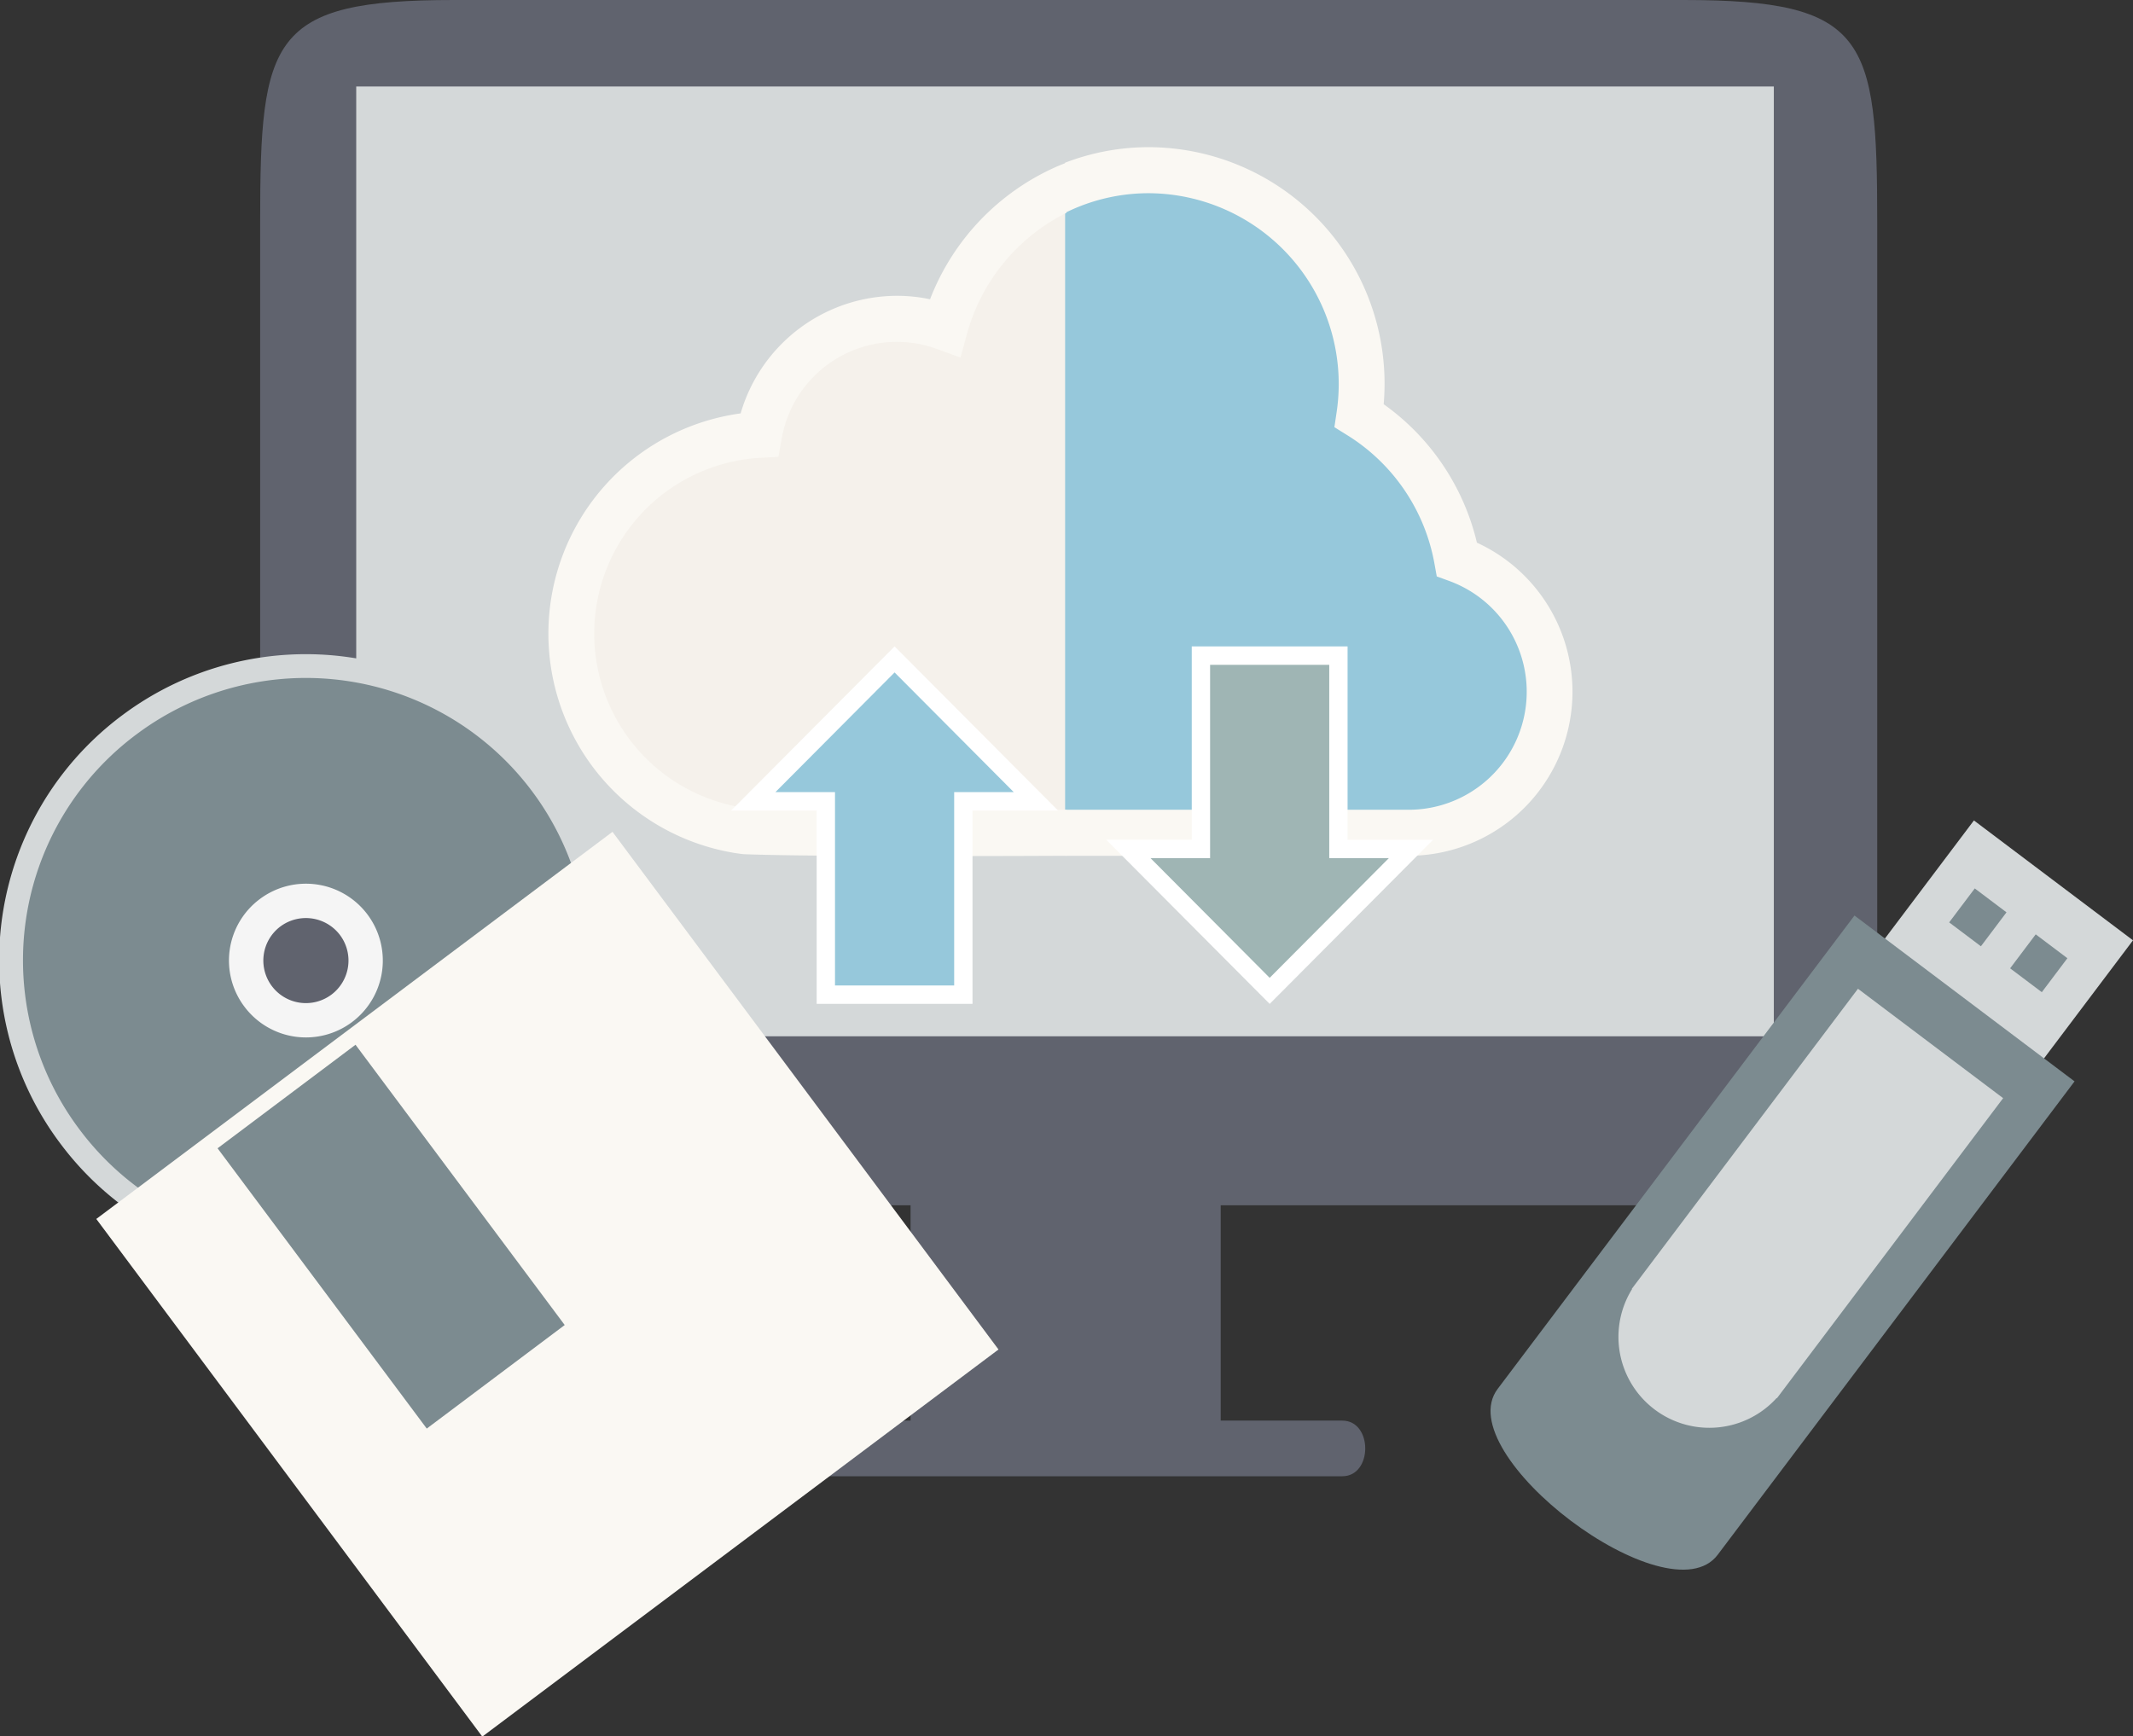 <svg xmlns="http://www.w3.org/2000/svg" width="370" height="301.241" viewBox="0 0 370 301.241">
  <rect x="0" y="0" width="370" height="301.241" fill="#333333" stroke="none"/>
  <g id="グループ_19725" data-name="グループ 19725" transform="translate(-500 -5341)">
    <g id="グループ_19601" data-name="グループ 19601" transform="translate(545.125 5341)">
      <g id="グループ_19600" data-name="グループ 19600" transform="translate(0)">
        <path id="パス_13813" data-name="パス 13813" d="M0,0H53.792V57.9H0Z" transform="translate(112.828 191.758)" fill="#60636e"/>
        <path id="パス_13796" data-name="パス 13796" d="M324.583,0H111.247c-31.8,0-33.589,6.613-33.589,38.572V170.534c0,31.958,1.789,38.575,33.589,38.575H324.583c31.791,0,33.582-6.617,33.582-38.575V38.572C358.165,6.613,356.373,0,324.583,0" transform="translate(-77.658 0)" fill="#60636e"/>
        <rect id="長方形_8706" data-name="長方形 8706" width="245.904" height="164.783" transform="translate(16.667 15.003)" fill="#d4d8d9"/>
        <path id="パス_13797" data-name="パス 13797" d="M241.076,187.625H146.155c-5.308,0-5.308-9.653,0-9.653h94.921c5.311,0,5.311,9.653,0,9.653" transform="translate(-53.363 68.49)" fill="#60636e"/>
        <path id="パス_13798" data-name="パス 13798" d="M97.427,136.625a2.829,2.829,0,1,1-2.831-2.846,2.834,2.834,0,0,1,2.831,2.846" transform="translate(-72.293 51.485)" fill="#fff"/>
        <path id="パス_13799" data-name="パス 13799" d="M104.364,136.625a2.83,2.83,0,1,1-2.829-2.846,2.837,2.837,0,0,1,2.829,2.846" transform="translate(-69.656 51.485)" fill="#fff"/>
        <path id="パス_13800" data-name="パス 13800" d="M181.668,47.738a24.241,24.241,0,0,0-32.237,18.635,34.547,34.547,0,0,0-.4,68.957l0,.082h53.7V23.469a37.1,37.1,0,0,0-21.056,24.269" transform="translate(-62.887 9.064)" fill="#f5f1eb"/>
        <path id="パス_13801" data-name="パス 13801" d="M247.047,88.809A37.09,37.09,0,0,0,230.1,63.877,37.079,37.079,0,0,0,193.608,21.3a36.547,36.547,0,0,0-14.539,3.007V136.25h59.683a24.465,24.465,0,0,0,8.3-47.441" transform="translate(-39.434 8.227)" fill="#96c8db"/>
        <path id="パス_13802" data-name="パス 13802" d="M250.506,87.031a41.139,41.139,0,0,0-16.17-24.016c.1-1.178.152-2.361.152-3.538A41.014,41.014,0,0,0,193.609,18.42a40.349,40.349,0,0,0-14.539,2.7v8.7c.518-.256,1.035-.5,1.569-.732a32.522,32.522,0,0,1,12.97-2.681A33.1,33.1,0,0,1,226.172,64.4l-.388,2.6,2.229,1.385a33.112,33.112,0,0,1,15.121,22.244l.409,2.261,2.149.783a20.47,20.47,0,0,1-6.938,39.7H179.07v7.983h59.683a28.461,28.461,0,0,0,11.752-54.323" transform="translate(-39.44 7.113)" fill="#faf8f3"/>
        <path id="パス_13803" data-name="パス 13803" d="M151.515,132.62l-1.144-.076a30.555,30.555,0,0,1,.362-60.987l3.147-.165.559-3.116a20.269,20.269,0,0,1,26.969-15.585l4.055,1.475,1.139-4.177a33.328,33.328,0,0,1,17.218-20.922v-8.7c-.527.2-1.05.408-1.569.629a41.439,41.439,0,0,0-22.071,23.059,27.629,27.629,0,0,0-5.7-.6,28.3,28.3,0,0,0-27.158,20.4,38.564,38.564,0,0,0-1.311,76.217s1.463.241,1.956.261c13.613.51,55.856.27,55.856.27V132.62Z" transform="translate(-63.974 7.865)" fill="#faf8f3"/>
        <path id="パス_13804" data-name="パス 13804" d="M152.347,140.79V107.25H139.761l24.511-24.617,24.511,24.617H176.2v33.54Z" transform="translate(-54.219 31.773)" fill="#96c8db"/>
        <path id="パス_13805" data-name="パス 13805" d="M165.329,85.519,186,106.283H175.666v33.539H154.993V106.283H144.658Zm0-4.516-2.248,2.258-20.672,20.762-5.43,5.452h14.833v33.542h27.035V109.475h14.836l-5.43-5.452L167.579,83.261Z" transform="translate(-55.275 31.143)" fill="#fff"/>
        <path id="パス_13806" data-name="パス 13806" d="M187,115.695h12.583V82.153h23.854v33.542h12.587l-24.512,24.621Z" transform="translate(-36.391 31.588)" fill="#9fb5b4"/>
        <path id="パス_13807" data-name="パス 13807" d="M222.906,84.2v33.536h10.339L212.571,138.5,191.9,117.734h10.336V84.2h20.672Zm3.179-3.2H199.053v33.539H184.215L189.652,120l20.67,20.764,2.25,2.257,2.25-2.257L235.492,120l5.428-5.455H226.084V81Z" transform="translate(-37.452 31.143)" fill="#fff"/>
      </g>
    </g>
    <g id="グループ_19599" data-name="グループ 19599" transform="translate(500 5454.423)">
      <path id="パス_13808" data-name="パス 13808" d="M10.586,171.061A53.126,53.126,0,1,0,21.271,96.554a52.964,52.964,0,0,0-10.685,74.507m49.2-36.936a8.4,8.4,0,1,1-11.746-1.693,8.434,8.434,0,0,1,11.746,1.693" transform="translate(-0.001 -85.933)" fill="#d4d8d9"/>
      <path id="パス_13809" data-name="パス 13809" d="M12.9,167.588a49.005,49.005,0,1,0,9.861-68.729A48.856,48.856,0,0,0,12.9,167.588m45.387-34.072a7.748,7.748,0,1,1-10.831-1.563,7.781,7.781,0,0,1,10.831,1.563" transform="translate(0.985 -84.934)" fill="#7c8b90"/>
      <path id="パス_13810" data-name="パス 13810" d="M32.892,137.537a13.336,13.336,0,1,0,2.683-18.7,13.3,13.3,0,0,0-2.683,18.7M49.464,125.1A7.385,7.385,0,1,1,39.136,123.6,7.415,7.415,0,0,1,49.464,125.1" transform="translate(9.516 -76.298)" fill="#f5f5f5"/>
      <path id="パス_14256" data-name="パス 14256" d="M.162.162,112.071,0l-.162,112L0,112.162Z" transform="matrix(0.801, -0.599, 0.599, 0.801, 16.477, 98.022)" fill="#faf8f3"/>
      <path id="パス_14257" data-name="パス 14257" d="M.088.043,30.01,0l-.088,60.674L0,60.717Z" transform="translate(37.645 85.813) rotate(-36.814)" fill="#7c8b90"/>
    </g>
    <g id="グループ_19598" data-name="グループ 19598" transform="translate(758.554 5483.34)">
      <rect id="長方形_8709" data-name="長方形 8709" width="30.786" height="34.554" transform="translate(65.322 24.585) rotate(-52.995)" fill="#d4d8d9"/>
      <rect id="長方形_8710" data-name="長方形 8710" width="7.373" height="6.878" transform="matrix(0.602, -0.799, 0.799, 0.602, 90.132, 25.654)" fill="#7c8b90"/>
      <rect id="長方形_8711" data-name="長方形 8711" width="7.373" height="6.889" transform="matrix(0.602, -0.799, 0.799, 0.602, 79.559, 17.685)" fill="#7c8b90"/>
      <path id="パス_13811" data-name="パス 13811" d="M297.594,110.379l-61.9,82.13c-8.524,11.31,29.649,40.081,38.173,28.771l61.9-82.13Z" transform="translate(-234.46 -93.882)" fill="#7c8b90"/>
      <path id="パス_13812" data-name="パス 13812" d="M278.768,191.033l-.049-.037a15.768,15.768,0,0,1-25.082-18.9l-.049-.036L292.819,120,318,138.981Z" transform="translate(-229.082 -90.801)" fill="#d4d8d9"/>
    </g>
  </g>
</svg>
